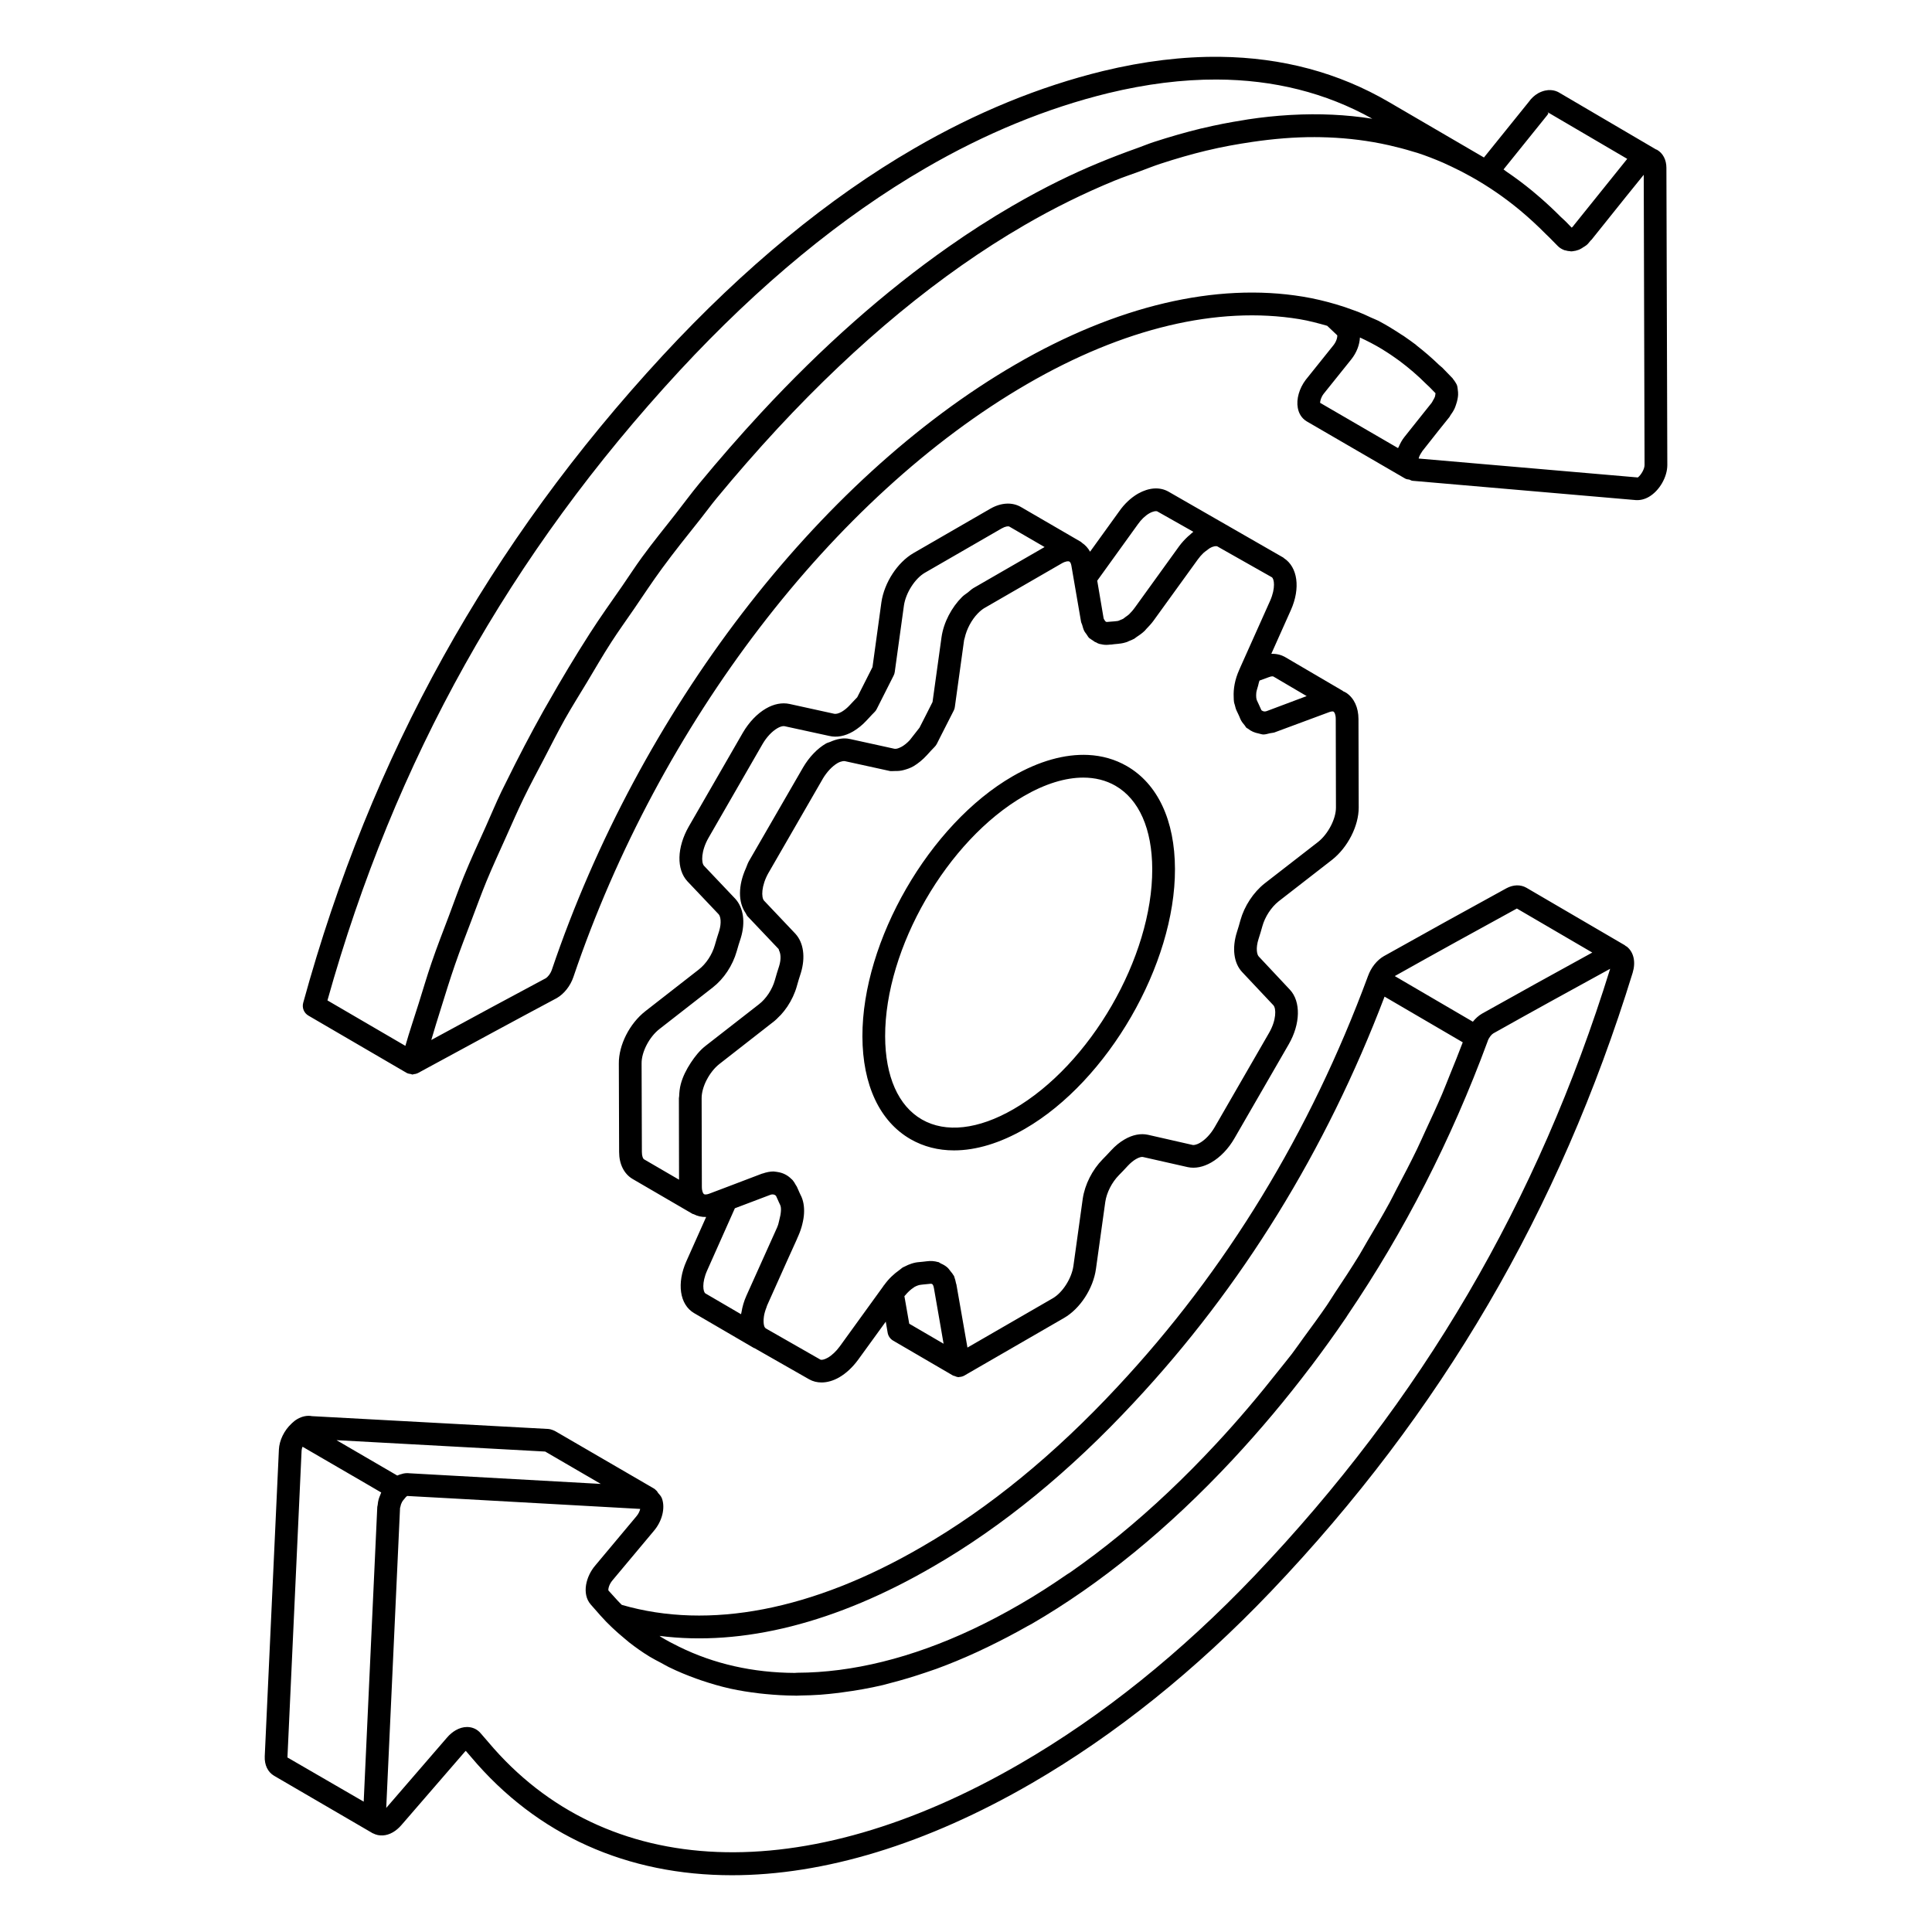 <?xml version="1.0" encoding="UTF-8"?>
<svg xmlns="http://www.w3.org/2000/svg" viewBox="0 0 68 68" width="85px" height="85px">
  <path d="M 42.947 2 C 41.639 1.985 40.264 2.151 38.822 2.5 C 36.584 3.046 34.346 3.963 32.172 5.227 C 29.167 6.968 26.193 9.418 23.332 12.506 C 17.2 19.137 13.06 26.59 10.672 35.295 C 10.624 35.47 10.698 35.655 10.855 35.746 L 14.312 37.762 C 14.358 37.788 14.41 37.796 14.461 37.803 C 14.479 37.805 14.495 37.82 14.514 37.82 C 14.535 37.82 14.555 37.808 14.576 37.805 C 14.606 37.8 14.637 37.799 14.666 37.787 C 14.671 37.785 14.673 37.781 14.678 37.779 C 14.687 37.775 14.696 37.776 14.705 37.771 L 14.992 37.615 C 16.411 36.844 18.303 35.818 19.598 35.129 C 19.856 34.979 20.075 34.702 20.182 34.387 C 23.199 25.477 29.317 17.481 36.15 13.518 C 39.541 11.55 42.853 10.761 45.729 11.232 C 46.07 11.288 46.393 11.376 46.713 11.467 L 47.066 11.801 C 47.076 11.842 47.053 12.001 46.934 12.15 L 45.957 13.369 C 45.729 13.67 45.621 14.049 45.678 14.357 C 45.714 14.558 45.818 14.722 45.984 14.826 L 49.424 16.824 C 49.438 16.833 49.452 16.84 49.467 16.848 C 49.509 16.869 49.555 16.874 49.6 16.879 C 49.639 16.89 49.671 16.918 49.713 16.922 L 57.582 17.602 C 57.729 17.61 57.887 17.574 58.035 17.488 C 58.404 17.274 58.684 16.792 58.684 16.367 L 58.652 5.906 C 58.651 5.623 58.53 5.392 58.32 5.271 C 58.309 5.265 58.295 5.264 58.283 5.258 L 54.861 3.25 C 54.739 3.182 54.483 3.097 54.139 3.281 C 54.007 3.357 53.895 3.462 53.814 3.578 L 52.23 5.543 L 48.889 3.594 C 47.116 2.557 45.127 2.026 42.947 2 z M 42.822 2.799 C 44.834 2.806 46.666 3.266 48.299 4.178 C 48.297 4.177 48.295 4.178 48.293 4.178 C 47.383 4.035 46.435 3.99 45.447 4.045 C 45.423 4.046 45.399 4.047 45.375 4.049 C 44.902 4.077 44.42 4.127 43.93 4.201 C 43.875 4.209 43.82 4.22 43.766 4.229 C 43.285 4.305 42.799 4.397 42.303 4.518 C 42.295 4.519 42.287 4.52 42.279 4.521 C 41.724 4.657 41.167 4.817 40.611 4.998 C 40.417 5.061 40.225 5.142 40.031 5.211 C 39.112 5.538 38.191 5.913 37.279 6.363 C 37.279 6.363 37.277 6.363 37.277 6.363 C 36.727 6.635 36.18 6.929 35.637 7.244 C 35.637 7.244 35.635 7.246 35.635 7.246 C 35.635 7.246 35.633 7.246 35.633 7.246 C 35.259 7.463 34.886 7.691 34.514 7.93 C 34.511 7.931 34.508 7.932 34.506 7.934 C 34.134 8.172 33.763 8.422 33.393 8.682 C 31.15 10.253 28.937 12.21 26.791 14.525 C 26.791 14.525 26.789 14.527 26.789 14.527 C 26.032 15.345 25.308 16.176 24.611 17.02 C 24.319 17.373 24.053 17.739 23.771 18.098 C 23.379 18.598 22.976 19.092 22.604 19.602 C 22.356 19.94 22.133 20.29 21.895 20.633 C 21.512 21.183 21.122 21.73 20.762 22.291 C 20.251 23.087 19.766 23.897 19.301 24.717 C 19.243 24.818 19.184 24.918 19.127 25.02 C 18.669 25.839 18.235 26.671 17.82 27.516 C 17.764 27.631 17.704 27.745 17.648 27.861 C 17.453 28.266 17.281 28.685 17.096 29.096 C 16.833 29.679 16.565 30.258 16.322 30.854 C 16.14 31.301 15.978 31.762 15.807 32.217 C 15.596 32.774 15.379 33.327 15.186 33.895 C 15.026 34.362 14.885 34.843 14.736 35.318 C 14.581 35.816 14.411 36.305 14.268 36.811 L 11.525 35.211 C 13.891 26.76 17.946 19.507 23.918 13.049 C 26.725 10.02 29.636 7.622 32.572 5.92 C 34.681 4.694 36.847 3.805 39.01 3.277 C 40.342 2.955 41.615 2.795 42.822 2.799 z M 54.465 3.945 L 57.271 5.59 C 57.269 5.592 57.267 5.597 57.266 5.6 L 55.412 7.906 C 55.396 7.922 55.39 7.937 55.377 7.953 C 55.357 7.977 55.336 7.998 55.318 8.012 L 55.115 7.803 C 55.059 7.745 54.998 7.697 54.941 7.641 C 54.703 7.401 54.459 7.173 54.211 6.957 C 54.12 6.878 54.03 6.8 53.938 6.725 C 53.639 6.479 53.334 6.251 53.021 6.039 C 52.987 6.016 52.955 5.986 52.92 5.963 L 54.455 4.057 C 54.491 4.004 54.519 3.987 54.465 3.945 z M 46.27 4.826 C 46.334 4.826 46.399 4.827 46.463 4.828 C 47.204 4.841 47.919 4.916 48.609 5.053 C 48.704 5.071 48.797 5.092 48.891 5.113 C 49.177 5.178 49.461 5.252 49.738 5.338 C 49.787 5.353 49.838 5.365 49.887 5.381 C 50.198 5.482 50.5 5.601 50.799 5.73 C 50.895 5.772 50.99 5.819 51.086 5.863 C 51.321 5.973 51.553 6.093 51.781 6.221 C 52.38 6.556 52.954 6.949 53.502 7.404 C 53.812 7.663 54.114 7.941 54.406 8.236 C 54.45 8.28 54.496 8.32 54.539 8.365 L 54.828 8.658 C 54.892 8.724 54.969 8.769 55.051 8.801 C 55.052 8.801 55.055 8.804 55.057 8.805 C 55.068 8.809 55.08 8.807 55.092 8.811 C 55.148 8.828 55.205 8.84 55.266 8.842 C 55.276 8.842 55.285 8.848 55.295 8.848 C 55.34 8.848 55.382 8.838 55.426 8.83 C 55.436 8.828 55.445 8.829 55.455 8.826 C 55.526 8.81 55.594 8.785 55.654 8.748 C 55.658 8.746 55.662 8.742 55.666 8.74 C 55.671 8.737 55.677 8.737 55.682 8.734 C 55.688 8.731 55.693 8.723 55.699 8.719 C 55.745 8.692 55.792 8.664 55.838 8.629 C 55.867 8.607 55.901 8.57 55.924 8.541 L 55.982 8.469 C 55.993 8.457 56.006 8.452 56.016 8.439 L 57.223 6.932 L 57.854 6.152 L 57.883 16.367 C 57.883 16.52 57.746 16.731 57.646 16.805 L 49.932 16.139 C 49.932 16.136 49.933 16.133 49.934 16.131 C 49.947 16.073 49.984 15.993 50.041 15.912 C 50.049 15.901 50.052 15.89 50.061 15.879 L 50.625 15.164 L 51.018 14.674 C 51.031 14.657 51.038 14.635 51.051 14.617 C 51.108 14.538 51.16 14.458 51.199 14.373 C 51.219 14.331 51.231 14.289 51.246 14.246 C 51.27 14.179 51.289 14.112 51.301 14.045 C 51.311 13.993 51.318 13.945 51.32 13.895 C 51.323 13.833 51.317 13.775 51.309 13.717 C 51.302 13.673 51.302 13.627 51.289 13.586 C 51.288 13.583 51.288 13.581 51.287 13.578 C 51.281 13.56 51.274 13.543 51.266 13.525 C 51.245 13.484 51.199 13.407 51.141 13.338 C 51.133 13.33 51.133 13.318 51.125 13.311 L 51.123 13.311 L 50.77 12.947 C 50.73 12.908 50.686 12.878 50.646 12.84 C 50.396 12.598 50.137 12.375 49.871 12.168 C 49.852 12.154 49.837 12.135 49.818 12.121 C 49.805 12.111 49.791 12.102 49.777 12.092 C 49.688 12.024 49.596 11.96 49.504 11.896 C 49.472 11.874 49.441 11.851 49.408 11.828 C 49.376 11.807 49.345 11.789 49.312 11.768 C 49.207 11.698 49.102 11.63 48.994 11.566 C 48.975 11.555 48.955 11.54 48.936 11.529 C 48.805 11.449 48.676 11.377 48.516 11.291 C 48.431 11.249 48.343 11.217 48.258 11.178 C 48.108 11.107 47.957 11.038 47.803 10.977 C 47.758 10.959 47.713 10.945 47.668 10.928 C 47.451 10.846 47.23 10.771 47.004 10.705 C 47.004 10.705 47.002 10.705 47.002 10.705 C 46.632 10.597 46.254 10.506 45.857 10.441 C 42.799 9.937 39.303 10.763 35.748 12.824 C 28.756 16.881 22.501 25.045 19.424 34.131 C 19.373 34.281 19.271 34.394 19.211 34.43 C 18.092 35.025 16.508 35.882 15.18 36.604 C 15.286 36.241 15.397 35.882 15.51 35.523 C 15.674 34.998 15.835 34.471 16.014 33.955 C 16.196 33.427 16.397 32.911 16.594 32.393 C 16.768 31.935 16.936 31.472 17.121 31.021 C 17.338 30.496 17.575 29.983 17.807 29.467 C 18.014 29.007 18.214 28.543 18.434 28.09 C 18.658 27.627 18.903 27.174 19.141 26.719 C 19.386 26.25 19.622 25.776 19.881 25.314 C 20.13 24.872 20.402 24.442 20.664 24.006 C 20.946 23.537 21.218 23.062 21.516 22.602 C 21.772 22.205 22.051 21.82 22.318 21.43 C 22.643 20.955 22.957 20.476 23.299 20.01 C 23.729 19.423 24.187 18.851 24.645 18.277 C 24.842 18.03 25.024 17.776 25.227 17.531 C 25.914 16.699 26.63 15.879 27.377 15.072 C 30.195 12.038 33.107 9.638 36.035 7.938 C 36.035 7.938 36.037 7.936 36.037 7.936 C 36.564 7.63 37.094 7.345 37.627 7.082 C 37.627 7.082 37.629 7.082 37.629 7.082 C 37.629 7.082 37.631 7.08 37.631 7.08 C 38.163 6.817 38.698 6.577 39.232 6.357 C 39.235 6.356 39.238 6.355 39.24 6.354 C 39.522 6.238 39.805 6.145 40.088 6.041 C 40.344 5.947 40.599 5.843 40.855 5.76 C 41.393 5.584 41.93 5.429 42.467 5.299 C 42.468 5.299 42.469 5.299 42.471 5.299 C 43.015 5.167 43.545 5.074 44.068 4.996 C 44.823 4.885 45.559 4.824 46.27 4.826 z M 47.865 11.879 C 48.125 11.998 48.378 12.13 48.623 12.277 C 48.687 12.316 48.749 12.354 48.811 12.395 C 48.908 12.457 49.004 12.522 49.1 12.59 C 49.152 12.627 49.205 12.664 49.258 12.703 C 49.584 12.946 49.899 13.215 50.199 13.516 L 50.309 13.619 L 50.525 13.84 C 50.527 13.85 50.52 13.874 50.518 13.891 C 50.515 13.915 50.513 13.936 50.502 13.971 C 50.49 14.007 50.462 14.05 50.438 14.092 C 50.422 14.119 50.415 14.143 50.393 14.172 C 50.393 14.172 50.393 14.174 50.393 14.174 L 50.098 14.543 L 49.432 15.379 C 49.345 15.488 49.282 15.607 49.23 15.729 C 49.224 15.743 49.211 15.757 49.205 15.771 L 46.463 14.178 C 46.465 14.112 46.493 13.986 46.588 13.861 L 47.561 12.648 C 47.752 12.408 47.853 12.132 47.865 11.879 z M 40.619 17.193 C 40.439 17.206 40.25 17.265 40.057 17.373 C 39.804 17.519 39.573 17.737 39.393 17.996 L 38.367 19.418 C 38.295 19.289 38.2 19.184 38.082 19.105 C 38.069 19.095 38.06 19.081 38.045 19.072 L 35.928 17.842 C 35.621 17.667 35.23 17.689 34.854 17.906 L 32.148 19.469 C 31.589 19.795 31.127 20.501 31.023 21.193 L 30.709 23.479 L 30.172 24.541 C 30.117 24.596 30.064 24.651 30.012 24.709 L 29.906 24.822 C 29.822 24.914 29.726 24.992 29.625 25.053 C 29.505 25.122 29.413 25.132 29.365 25.123 L 27.789 24.777 C 27.524 24.72 27.236 24.777 26.959 24.938 C 26.65 25.117 26.363 25.418 26.148 25.785 L 24.242 29.092 C 23.823 29.826 23.804 30.599 24.195 31.02 L 25.293 32.178 C 25.364 32.256 25.4 32.479 25.312 32.768 C 25.255 32.939 25.207 33.101 25.16 33.266 C 25.064 33.602 24.853 33.923 24.594 34.125 L 22.715 35.59 C 22.159 36.024 21.775 36.782 21.781 37.432 L 21.791 40.545 C 21.791 40.972 21.964 41.318 22.266 41.496 L 24.373 42.723 C 24.376 42.725 24.378 42.725 24.381 42.727 C 24.392 42.733 24.405 42.731 24.416 42.736 C 24.549 42.805 24.696 42.838 24.854 42.834 L 24.16 44.387 C 23.812 45.165 23.92 45.915 24.426 46.215 L 26.535 47.445 C 26.542 47.449 26.55 47.448 26.557 47.451 L 28.479 48.547 C 28.611 48.622 28.76 48.658 28.916 48.658 C 29.117 48.658 29.33 48.597 29.539 48.477 C 29.78 48.337 30.009 48.124 30.203 47.859 L 31.176 46.518 L 31.242 46.904 C 31.261 47.022 31.332 47.125 31.436 47.186 L 33.545 48.416 C 33.555 48.422 33.566 48.419 33.576 48.424 C 33.576 48.424 33.578 48.426 33.578 48.426 C 33.582 48.428 33.586 48.426 33.59 48.428 C 33.641 48.45 33.692 48.471 33.746 48.471 C 33.753 48.471 33.759 48.465 33.766 48.465 C 33.829 48.462 33.892 48.445 33.949 48.412 L 33.965 48.402 C 33.967 48.401 33.97 48.402 33.973 48.4 C 33.974 48.4 33.973 48.397 33.975 48.396 L 37.449 46.389 C 38.015 46.063 38.478 45.354 38.574 44.662 L 38.902 42.305 C 38.95 41.975 39.135 41.613 39.381 41.363 C 39.487 41.256 39.587 41.151 39.691 41.037 C 39.786 40.935 39.887 40.851 39.984 40.795 C 40.1 40.728 40.189 40.711 40.23 40.723 L 41.809 41.08 C 42.069 41.134 42.353 41.076 42.635 40.914 C 42.948 40.733 43.237 40.433 43.447 40.068 L 45.359 36.756 C 45.773 36.039 45.79 35.25 45.4 34.834 L 44.303 33.664 C 44.242 33.6 44.19 33.381 44.297 33.047 C 44.347 32.895 44.39 32.748 44.43 32.604 C 44.522 32.268 44.744 31.931 45.002 31.725 L 46.885 30.262 C 47.438 29.825 47.823 29.069 47.822 28.422 L 47.814 25.307 C 47.812 24.902 47.662 24.577 47.393 24.391 C 47.356 24.365 47.315 24.349 47.275 24.33 C 47.269 24.326 47.265 24.319 47.258 24.314 L 45.225 23.123 C 45.111 23.058 44.947 23.006 44.746 23.012 L 45.436 21.469 C 45.777 20.701 45.675 19.962 45.191 19.646 C 45.182 19.64 45.178 19.631 45.168 19.625 L 41.121 17.301 C 40.97 17.217 40.799 17.181 40.619 17.193 z M 40.633 17.996 C 40.68 17.987 40.714 17.99 40.73 17.998 L 42.002 18.717 C 41.956 18.75 41.915 18.794 41.871 18.832 C 41.847 18.854 41.821 18.871 41.797 18.895 C 41.694 18.993 41.594 19.1 41.502 19.225 L 39.943 21.385 C 39.877 21.477 39.8 21.562 39.74 21.621 C 39.701 21.658 39.661 21.682 39.621 21.711 C 39.592 21.732 39.554 21.764 39.535 21.777 C 39.493 21.8 39.485 21.8 39.455 21.812 C 39.411 21.831 39.362 21.855 39.336 21.857 C 39.302 21.859 39.263 21.866 39.229 21.869 C 39.186 21.873 39.145 21.873 39.102 21.879 L 38.957 21.891 C 38.925 21.892 38.897 21.867 38.871 21.816 C 38.859 21.793 38.849 21.793 38.84 21.742 L 38.619 20.438 L 40.045 18.459 C 40.163 18.29 40.304 18.153 40.451 18.068 C 40.524 18.027 40.586 18.006 40.633 17.996 z M 35.426 18.531 C 35.473 18.522 35.508 18.524 35.527 18.535 L 36.766 19.254 L 34.264 20.697 C 34.194 20.738 34.132 20.8 34.066 20.852 C 34 20.903 33.927 20.946 33.865 21.008 C 33.493 21.377 33.214 21.905 33.139 22.424 L 32.822 24.709 C 32.74 24.874 32.662 25.025 32.586 25.176 L 32.363 25.613 L 32.02 26.051 C 31.931 26.147 31.833 26.227 31.738 26.281 C 31.735 26.283 31.732 26.283 31.729 26.285 C 31.631 26.338 31.541 26.367 31.482 26.354 L 31.48 26.354 L 31.09 26.268 L 29.914 26.01 C 29.912 26.009 29.91 26.01 29.908 26.01 C 29.692 25.959 29.454 26.007 29.217 26.113 C 29.169 26.134 29.122 26.141 29.074 26.168 C 28.767 26.346 28.48 26.645 28.264 27.014 L 26.355 30.318 C 26.31 30.399 26.288 30.48 26.252 30.561 C 25.981 31.162 25.974 31.75 26.244 32.137 C 26.269 32.172 26.28 32.217 26.309 32.248 C 26.309 32.248 26.311 32.25 26.311 32.25 L 27.406 33.404 L 27.406 33.406 C 27.415 33.416 27.414 33.445 27.422 33.459 C 27.477 33.562 27.499 33.755 27.424 34 C 27.368 34.17 27.319 34.332 27.273 34.498 C 27.227 34.662 27.15 34.825 27.053 34.973 C 26.955 35.12 26.837 35.252 26.709 35.35 L 24.822 36.82 C 24.624 36.977 24.461 37.183 24.316 37.402 C 24.16 37.639 24.03 37.895 23.961 38.158 C 23.923 38.302 23.909 38.444 23.904 38.584 C 23.903 38.608 23.894 38.634 23.895 38.658 L 23.895 38.66 L 23.9 41.521 L 22.67 40.805 C 22.631 40.782 22.592 40.692 22.592 40.543 L 22.582 37.426 C 22.578 37.026 22.853 36.498 23.207 36.221 L 25.086 34.756 C 25.479 34.449 25.786 33.985 25.93 33.482 C 25.973 33.329 26.017 33.181 26.074 33.012 C 26.24 32.466 26.171 31.955 25.881 31.635 L 24.779 30.473 C 24.677 30.363 24.675 29.948 24.938 29.488 L 26.84 26.186 C 26.983 25.941 27.174 25.74 27.361 25.631 C 27.443 25.583 27.523 25.557 27.584 25.557 C 27.597 25.557 27.608 25.559 27.619 25.561 L 29.186 25.902 C 29.451 25.965 29.738 25.913 30.031 25.742 C 30.202 25.639 30.357 25.513 30.488 25.371 L 30.6 25.252 C 30.658 25.189 30.714 25.127 30.775 25.068 C 30.809 25.037 30.835 25.001 30.855 24.961 L 31.453 23.777 C 31.473 23.739 31.486 23.698 31.492 23.654 L 31.816 21.307 C 31.882 20.865 32.205 20.361 32.551 20.16 L 35.254 18.6 C 35.32 18.562 35.378 18.541 35.426 18.531 z M 42.748 19.227 C 42.748 19.227 42.75 19.227 42.75 19.227 C 42.75 19.227 42.752 19.227 42.752 19.227 C 42.796 19.219 42.828 19.222 42.844 19.23 L 43.023 19.332 L 44.762 20.316 C 44.848 20.367 44.903 20.695 44.705 21.143 L 43.654 23.49 C 43.654 23.49 43.654 23.492 43.654 23.492 L 43.652 23.496 L 43.615 23.58 C 43.465 23.915 43.407 24.241 43.422 24.535 C 43.424 24.597 43.424 24.66 43.434 24.717 C 43.44 24.751 43.452 24.78 43.461 24.812 C 43.479 24.879 43.493 24.948 43.521 25.006 L 43.572 25.113 C 43.603 25.177 43.63 25.238 43.658 25.309 C 43.697 25.398 43.756 25.468 43.814 25.537 C 43.833 25.559 43.845 25.592 43.865 25.611 C 43.865 25.611 43.867 25.613 43.867 25.613 C 43.885 25.631 43.909 25.635 43.928 25.65 C 44.035 25.738 44.161 25.79 44.299 25.816 C 44.358 25.829 44.413 25.852 44.477 25.852 C 44.481 25.852 44.486 25.85 44.49 25.85 C 44.559 25.848 44.632 25.822 44.703 25.807 C 44.761 25.794 44.817 25.796 44.877 25.773 L 44.879 25.771 L 46.793 25.061 C 46.855 25.041 46.914 25.031 46.939 25.049 C 46.967 25.068 47.014 25.144 47.014 25.309 L 47.021 28.424 C 47.022 28.822 46.745 29.354 46.393 29.633 L 44.508 31.096 C 44.114 31.409 43.797 31.892 43.658 32.391 C 43.622 32.524 43.584 32.658 43.537 32.801 C 43.356 33.37 43.423 33.898 43.719 34.213 L 44.818 35.381 C 44.922 35.492 44.928 35.902 44.666 36.355 L 42.754 39.67 C 42.615 39.911 42.426 40.113 42.236 40.223 C 42.081 40.311 41.995 40.303 41.979 40.299 L 40.406 39.941 C 40.148 39.884 39.863 39.94 39.584 40.102 C 39.416 40.198 39.254 40.33 39.104 40.494 C 39.005 40.601 38.912 40.701 38.812 40.801 C 38.445 41.173 38.183 41.691 38.109 42.191 L 37.781 44.553 C 37.72 44.994 37.399 45.497 37.051 45.697 L 34.051 47.43 L 33.662 45.207 C 33.66 45.194 33.653 45.185 33.65 45.172 C 33.636 45.096 33.618 45.026 33.578 44.91 C 33.571 44.894 33.555 44.883 33.547 44.867 C 33.521 44.818 33.484 44.781 33.451 44.738 C 33.417 44.695 33.387 44.649 33.344 44.611 C 33.275 44.55 33.196 44.505 33.111 44.469 C 33.082 44.455 33.065 44.435 33.033 44.422 C 33.027 44.42 33.02 44.422 33.014 44.42 C 32.892 44.385 32.76 44.373 32.619 44.393 C 32.575 44.399 32.532 44.403 32.488 44.408 L 32.346 44.422 C 32.258 44.428 32.171 44.446 32.078 44.477 C 32.001 44.501 31.923 44.536 31.846 44.576 C 31.825 44.586 31.806 44.592 31.785 44.604 C 31.74 44.629 31.7 44.671 31.656 44.701 C 31.466 44.835 31.284 45.003 31.131 45.215 L 31.125 45.223 C 31.117 45.234 31.108 45.241 31.1 45.252 C 31.094 45.258 31.093 45.267 31.088 45.273 L 29.557 47.389 C 29.431 47.561 29.282 47.702 29.139 47.785 C 29.01 47.86 28.909 47.873 28.873 47.852 L 26.951 46.754 C 26.945 46.748 26.94 46.742 26.934 46.736 C 26.922 46.726 26.912 46.71 26.902 46.686 C 26.879 46.624 26.872 46.534 26.877 46.432 C 26.879 46.402 26.882 46.371 26.887 46.338 C 26.9 46.24 26.932 46.13 26.977 46.016 C 26.987 45.988 26.991 45.966 27.004 45.938 L 27.699 44.387 L 28.049 43.613 L 28.066 43.57 L 28.094 43.508 C 28.157 43.367 28.204 43.228 28.238 43.092 C 28.239 43.088 28.239 43.084 28.24 43.08 C 28.272 42.953 28.293 42.827 28.299 42.709 C 28.313 42.465 28.274 42.244 28.182 42.066 L 28.18 42.064 L 28.156 42.012 L 28.135 41.967 C 28.124 41.944 28.113 41.915 28.102 41.891 L 28.055 41.787 C 28.053 41.783 28.053 41.78 28.051 41.775 C 28.038 41.748 28.02 41.729 28.006 41.703 C 27.974 41.643 27.94 41.586 27.898 41.537 C 27.884 41.52 27.867 41.509 27.852 41.494 C 27.722 41.363 27.56 41.281 27.375 41.252 C 27.341 41.247 27.309 41.24 27.273 41.238 C 27.258 41.238 27.244 41.232 27.229 41.232 C 27.106 41.232 26.977 41.257 26.846 41.303 C 26.838 41.305 26.832 41.304 26.824 41.307 L 25.434 41.836 L 24.951 42.018 C 24.874 42.045 24.806 42.049 24.777 42.029 C 24.75 42.01 24.703 41.935 24.703 41.771 L 24.695 38.656 C 24.694 38.456 24.761 38.224 24.873 38.008 C 24.873 38.008 24.875 38.006 24.875 38.006 C 24.987 37.789 25.143 37.589 25.318 37.451 L 27.199 35.982 C 27.199 35.982 27.201 35.982 27.201 35.982 C 27.291 35.913 27.374 35.832 27.455 35.746 C 27.461 35.74 27.469 35.735 27.475 35.729 C 27.475 35.729 27.477 35.727 27.477 35.727 C 27.562 35.633 27.643 35.532 27.715 35.424 C 27.86 35.206 27.975 34.963 28.045 34.715 C 28.045 34.715 28.045 34.713 28.045 34.713 C 28.089 34.558 28.132 34.41 28.188 34.242 C 28.355 33.692 28.284 33.177 27.992 32.861 L 27.99 32.859 L 26.893 31.701 C 26.791 31.59 26.79 31.176 27.051 30.717 L 27.053 30.715 L 28.955 27.418 C 28.955 27.418 28.955 27.416 28.955 27.416 C 29.027 27.294 29.111 27.183 29.199 27.088 C 29.288 26.993 29.382 26.915 29.475 26.861 C 29.475 26.861 29.477 26.859 29.477 26.859 C 29.548 26.819 29.603 26.803 29.645 26.795 C 29.679 26.789 29.71 26.785 29.732 26.789 L 29.734 26.789 L 31.303 27.133 L 31.307 27.135 C 31.368 27.149 31.436 27.135 31.5 27.137 C 31.599 27.139 31.7 27.133 31.805 27.104 C 31.916 27.073 32.027 27.04 32.139 26.975 C 32.141 26.973 32.144 26.974 32.146 26.973 C 32.319 26.869 32.474 26.742 32.623 26.58 C 32.714 26.48 32.8 26.383 32.896 26.287 C 32.926 26.258 32.949 26.224 32.969 26.188 L 32.971 26.186 C 33.023 26.082 33.069 25.992 33.117 25.896 L 33.568 25.01 C 33.588 24.971 33.602 24.928 33.607 24.885 L 33.932 22.535 C 33.936 22.508 33.949 22.479 33.955 22.451 C 34.023 22.143 34.195 21.818 34.414 21.592 C 34.494 21.51 34.578 21.441 34.664 21.391 L 34.666 21.391 L 37.369 19.83 C 37.439 19.789 37.498 19.769 37.543 19.76 C 37.587 19.751 37.618 19.755 37.639 19.766 C 37.67 19.782 37.697 19.836 37.709 19.908 L 38.049 21.881 C 38.056 21.922 38.077 21.952 38.088 21.99 C 38.11 22.069 38.131 22.149 38.166 22.217 C 38.187 22.256 38.215 22.287 38.24 22.322 C 38.271 22.366 38.296 22.416 38.332 22.453 C 38.348 22.469 38.366 22.475 38.383 22.488 C 38.41 22.511 38.441 22.527 38.471 22.547 C 38.493 22.56 38.512 22.582 38.535 22.592 C 38.553 22.601 38.571 22.609 38.586 22.613 C 38.62 22.636 38.657 22.653 38.697 22.664 C 38.704 22.666 38.714 22.666 38.721 22.668 C 38.79 22.685 38.862 22.697 38.938 22.697 C 38.981 22.697 39.027 22.693 39.072 22.688 L 39.082 22.686 C 39.09 22.685 39.096 22.688 39.104 22.688 C 39.173 22.677 39.245 22.67 39.318 22.664 C 39.339 22.663 39.351 22.659 39.377 22.658 C 39.379 22.658 39.381 22.656 39.383 22.656 C 39.48 22.649 39.577 22.626 39.676 22.592 C 39.696 22.584 39.714 22.573 39.734 22.564 C 39.798 22.539 39.862 22.515 39.926 22.479 C 39.933 22.475 39.94 22.467 39.947 22.463 C 39.962 22.453 39.981 22.436 39.996 22.426 C 40.096 22.361 40.196 22.292 40.289 22.203 C 40.31 22.182 40.329 22.155 40.35 22.133 C 40.434 22.046 40.518 21.959 40.594 21.855 L 42.156 19.695 C 42.218 19.608 42.286 19.531 42.357 19.463 C 42.4 19.423 42.442 19.395 42.486 19.363 C 42.516 19.342 42.545 19.314 42.574 19.297 C 42.574 19.297 42.576 19.295 42.576 19.295 C 42.576 19.295 42.578 19.295 42.578 19.295 C 42.646 19.255 42.703 19.235 42.748 19.227 z M 44.824 23.814 L 45.99 24.5 L 44.598 25.023 C 44.539 25.046 44.513 25.041 44.484 25.039 C 44.46 25.035 44.435 25.023 44.406 25.004 C 44.404 25 44.398 24.996 44.396 24.992 L 44.297 24.775 L 44.244 24.662 C 44.215 24.605 44.206 24.506 44.217 24.385 C 44.224 24.315 44.257 24.221 44.281 24.135 C 44.298 24.074 44.304 24.02 44.332 23.953 L 44.664 23.832 C 44.776 23.788 44.816 23.81 44.824 23.814 z M 38.301 26.572 C 37.483 26.532 36.574 26.784 35.639 27.324 C 32.715 29.013 30.345 33.119 30.354 36.479 C 30.359 38.185 30.961 39.47 32.049 40.096 C 32.508 40.359 33.022 40.49 33.578 40.49 C 34.352 40.49 35.2 40.236 36.072 39.732 C 38.995 38.045 41.365 33.941 41.355 30.586 C 41.351 28.876 40.749 27.59 39.66 26.963 C 39.249 26.726 38.791 26.596 38.301 26.572 z M 38.127 27.369 C 38.544 27.369 38.927 27.464 39.26 27.656 C 40.092 28.135 40.551 29.176 40.555 30.588 C 40.564 33.688 38.374 37.479 35.672 39.039 C 34.431 39.756 33.286 39.884 32.447 39.402 C 31.617 38.925 31.158 37.885 31.154 36.477 C 31.146 33.373 33.336 29.579 36.039 28.018 C 36.784 27.587 37.496 27.369 38.127 27.369 z M 53.385 31.162 C 53.264 31.166 53.139 31.2 53.018 31.266 C 51.548 32.072 50.132 32.854 48.703 33.656 C 48.461 33.796 48.256 34.056 48.15 34.352 C 48.149 34.355 48.146 34.358 48.145 34.361 C 48.144 34.363 48.145 34.364 48.145 34.365 C 46.11 39.869 43.147 44.727 39.334 48.807 C 37.124 51.185 34.808 53.081 32.445 54.443 C 28.607 56.677 24.956 57.379 21.885 56.486 C 21.836 56.435 21.784 56.388 21.736 56.334 L 21.414 55.979 C 21.403 55.935 21.429 55.772 21.562 55.617 L 23.008 53.889 C 23.304 53.545 23.421 53.084 23.299 52.742 C 23.27 52.662 23.213 52.603 23.16 52.543 C 23.146 52.518 23.131 52.493 23.111 52.471 C 23.106 52.466 23.1 52.462 23.094 52.457 C 23.071 52.434 23.049 52.41 23.02 52.393 L 19.582 50.395 C 19.521 50.353 19.379 50.299 19.305 50.295 L 10.982 49.844 C 10.817 49.812 10.635 49.848 10.467 49.945 C 10.387 49.99 10.322 50.048 10.268 50.098 C 10.265 50.1 10.264 50.103 10.262 50.105 C 10.001 50.346 9.831 50.696 9.816 51.023 L 9.318 61.82 C 9.306 62.122 9.425 62.371 9.648 62.502 L 13.08 64.502 C 13.083 64.504 13.087 64.506 13.09 64.508 C 13.093 64.51 13.096 64.513 13.1 64.516 C 13.106 64.519 13.113 64.52 13.119 64.523 C 13.123 64.525 13.125 64.528 13.129 64.529 C 13.131 64.531 13.134 64.53 13.137 64.531 C 13.342 64.637 13.596 64.625 13.826 64.492 C 13.933 64.431 14.034 64.345 14.129 64.236 L 16.344 61.676 C 16.359 61.657 16.376 61.64 16.395 61.625 L 16.578 61.838 C 18.911 64.609 22.092 66.002 25.762 66.002 C 28.987 66.002 32.59 64.924 36.324 62.758 C 39.258 61.056 42.088 58.786 44.734 56.012 C 50.725 49.725 54.888 42.604 57.463 34.242 C 57.579 33.862 57.504 33.519 57.264 33.322 C 57.249 33.31 57.232 33.305 57.217 33.295 C 57.205 33.286 57.198 33.275 57.186 33.268 L 53.725 31.246 C 53.622 31.187 53.505 31.159 53.385 31.162 z M 53.389 31.977 L 56.043 33.527 C 54.731 34.248 53.449 34.954 52.164 35.676 C 52.044 35.745 51.934 35.844 51.84 35.961 L 49.092 34.355 C 49.094 34.354 49.096 34.351 49.1 34.35 C 50.511 33.557 51.914 32.784 53.389 31.977 z M 56.672 34.098 C 54.132 42.299 50.035 49.289 44.154 55.461 C 41.56 58.18 38.79 60.403 35.922 62.066 C 28.306 66.487 21.303 66.206 17.188 61.318 L 16.92 61.008 C 16.797 60.86 16.623 60.785 16.438 60.785 C 16.307 60.785 16.171 60.823 16.041 60.898 C 15.931 60.961 15.827 61.048 15.736 61.154 L 13.594 63.633 L 14.08 53.074 C 14.081 53.062 14.09 53.048 14.092 53.035 C 14.101 52.977 14.121 52.918 14.152 52.861 C 14.173 52.825 14.201 52.792 14.229 52.76 C 14.26 52.724 14.289 52.681 14.32 52.662 C 14.326 52.657 14.337 52.657 14.342 52.652 C 14.342 52.652 14.344 52.652 14.344 52.652 L 14.346 52.652 L 14.346 52.654 L 15.812 52.734 L 22.533 53.109 C 22.517 53.182 22.478 53.278 22.398 53.371 L 20.953 55.098 C 20.623 55.48 20.47 56.097 20.787 56.467 L 21.135 56.863 C 21.395 57.157 21.679 57.42 21.977 57.666 C 22.032 57.713 22.087 57.761 22.145 57.807 C 22.373 57.985 22.61 58.153 22.863 58.307 C 22.866 58.308 22.868 58.311 22.871 58.312 C 22.996 58.388 23.139 58.46 23.277 58.533 C 23.368 58.581 23.453 58.634 23.547 58.68 C 23.547 58.68 23.549 58.68 23.549 58.68 C 23.862 58.834 24.184 58.966 24.512 59.084 C 24.567 59.104 24.624 59.123 24.68 59.143 C 25.011 59.255 25.35 59.355 25.695 59.432 C 25.698 59.432 25.701 59.433 25.703 59.434 C 26.039 59.508 26.383 59.561 26.73 59.602 C 26.797 59.609 26.863 59.616 26.93 59.623 C 27.278 59.657 27.63 59.679 27.988 59.68 C 28.001 59.68 28.013 59.682 28.025 59.682 C 28.077 59.682 28.13 59.676 28.182 59.676 C 28.412 59.673 28.645 59.665 28.879 59.648 C 28.979 59.641 29.08 59.631 29.182 59.621 C 29.339 59.606 29.499 59.585 29.658 59.564 C 30.124 59.503 30.596 59.421 31.074 59.309 C 31.157 59.289 31.241 59.263 31.324 59.242 C 31.745 59.135 32.169 59.007 32.598 58.861 C 32.718 58.82 32.837 58.782 32.957 58.738 C 33.431 58.565 33.908 58.367 34.389 58.146 C 34.521 58.086 34.654 58.021 34.787 57.957 C 35.247 57.734 35.71 57.494 36.174 57.229 C 36.218 57.203 36.261 57.186 36.305 57.16 C 36.914 56.807 37.517 56.422 38.117 56.004 C 38.117 56.004 38.119 56.002 38.119 56.002 C 38.12 56.001 38.122 56.001 38.123 56 C 38.722 55.583 39.316 55.132 39.904 54.652 C 39.907 54.65 39.911 54.647 39.914 54.645 C 41.096 53.678 42.256 52.587 43.383 51.377 C 44.354 50.335 45.27 49.243 46.131 48.105 C 46.132 48.104 46.134 48.103 46.135 48.102 C 46.564 47.534 46.981 46.956 47.383 46.365 C 47.384 46.364 47.386 46.361 47.387 46.359 C 47.403 46.336 47.416 46.311 47.432 46.287 C 49.425 43.347 51.078 40.124 52.361 36.648 C 52.362 36.646 52.361 36.645 52.361 36.643 C 52.411 36.507 52.501 36.406 52.561 36.371 C 53.912 35.612 55.264 34.869 56.672 34.098 z M 48.732 35.078 L 51.484 36.686 C 51.34 37.069 51.187 37.447 51.033 37.824 C 50.94 38.052 50.852 38.284 50.756 38.51 C 50.57 38.944 50.372 39.369 50.174 39.795 C 50.072 40.015 49.975 40.239 49.869 40.457 C 49.64 40.93 49.398 41.392 49.154 41.854 C 49.071 42.011 48.994 42.174 48.908 42.33 C 48.655 42.795 48.386 43.248 48.117 43.701 C 48.024 43.858 47.937 44.02 47.842 44.176 C 47.565 44.628 47.275 45.068 46.982 45.508 C 46.889 45.648 46.802 45.794 46.707 45.934 C 46.442 46.322 46.164 46.698 45.887 47.076 C 45.746 47.268 45.613 47.465 45.469 47.654 C 45.322 47.847 45.165 48.032 45.016 48.223 C 44.308 49.12 43.572 49.994 42.793 50.828 C 41.688 52.017 40.557 53.086 39.406 54.027 C 38.834 54.495 38.254 54.934 37.672 55.34 C 37.671 55.341 37.667 55.343 37.666 55.344 C 37.631 55.368 37.595 55.386 37.561 55.41 C 37.011 55.789 36.46 56.145 35.904 56.465 C 35.348 56.788 34.795 57.079 34.246 57.338 C 34.245 57.338 34.243 57.339 34.242 57.34 C 32.081 58.358 29.99 58.87 28.061 58.875 C 28.031 58.875 28 58.881 27.971 58.881 C 27.971 58.881 27.969 58.881 27.969 58.881 C 26.503 58.873 25.134 58.567 23.9 57.959 C 23.683 57.854 23.472 57.741 23.283 57.627 C 23.259 57.612 23.237 57.593 23.213 57.578 C 26.142 57.952 29.434 57.122 32.846 55.137 C 35.275 53.735 37.655 51.79 39.918 49.354 C 43.702 45.304 46.667 40.503 48.732 35.078 z M 27.23 42.043 C 27.257 42.049 27.281 42.062 27.305 42.082 C 27.307 42.087 27.314 42.091 27.316 42.096 L 27.373 42.221 C 27.386 42.248 27.398 42.278 27.41 42.305 L 27.453 42.396 L 27.459 42.41 C 27.508 42.507 27.492 42.709 27.428 42.945 C 27.406 43.023 27.401 43.089 27.361 43.176 C 27.358 43.183 27.355 43.19 27.354 43.197 L 26.271 45.605 C 26.184 45.798 26.129 45.994 26.098 46.184 C 26.097 46.189 26.095 46.195 26.094 46.201 C 26.091 46.219 26.084 46.238 26.082 46.256 L 24.83 45.525 C 24.746 45.476 24.693 45.153 24.891 44.713 L 25.865 42.527 L 26.322 42.354 L 27.105 42.057 C 27.169 42.033 27.2 42.039 27.23 42.043 z M 32.73 45.186 C 32.756 45.182 32.783 45.181 32.807 45.195 C 32.809 45.197 32.812 45.197 32.814 45.199 C 32.837 45.217 32.856 45.258 32.869 45.33 C 32.87 45.333 32.871 45.335 32.871 45.338 L 33.094 46.617 L 33.211 47.295 L 32.002 46.59 L 31.832 45.621 C 31.84 45.611 31.849 45.603 31.857 45.594 C 31.954 45.477 32.054 45.384 32.152 45.322 C 32.163 45.316 32.175 45.303 32.186 45.297 C 32.273 45.25 32.351 45.224 32.418 45.219 L 32.482 45.211 C 32.561 45.204 32.64 45.198 32.715 45.188 C 32.725 45.186 32.722 45.186 32.73 45.186 z M 11.844 50.689 L 19.189 51.09 L 21.146 52.229 L 20.645 52.201 L 14.408 51.854 C 14.338 51.844 14.262 51.85 14.182 51.867 C 14.174 51.869 14.167 51.873 14.16 51.875 C 14.103 51.889 14.046 51.905 13.982 51.934 L 11.844 50.689 z M 10.648 50.92 L 12.846 52.197 L 13.418 52.531 C 13.403 52.561 13.395 52.591 13.383 52.621 C 13.363 52.669 13.342 52.716 13.328 52.766 C 13.308 52.834 13.3 52.902 13.293 52.971 C 13.291 52.994 13.28 53.018 13.279 53.041 L 12.801 63.412 L 10.117 61.857 L 10.615 51.059 C 10.617 51.015 10.629 50.968 10.648 50.92 z"></path>
</svg>
